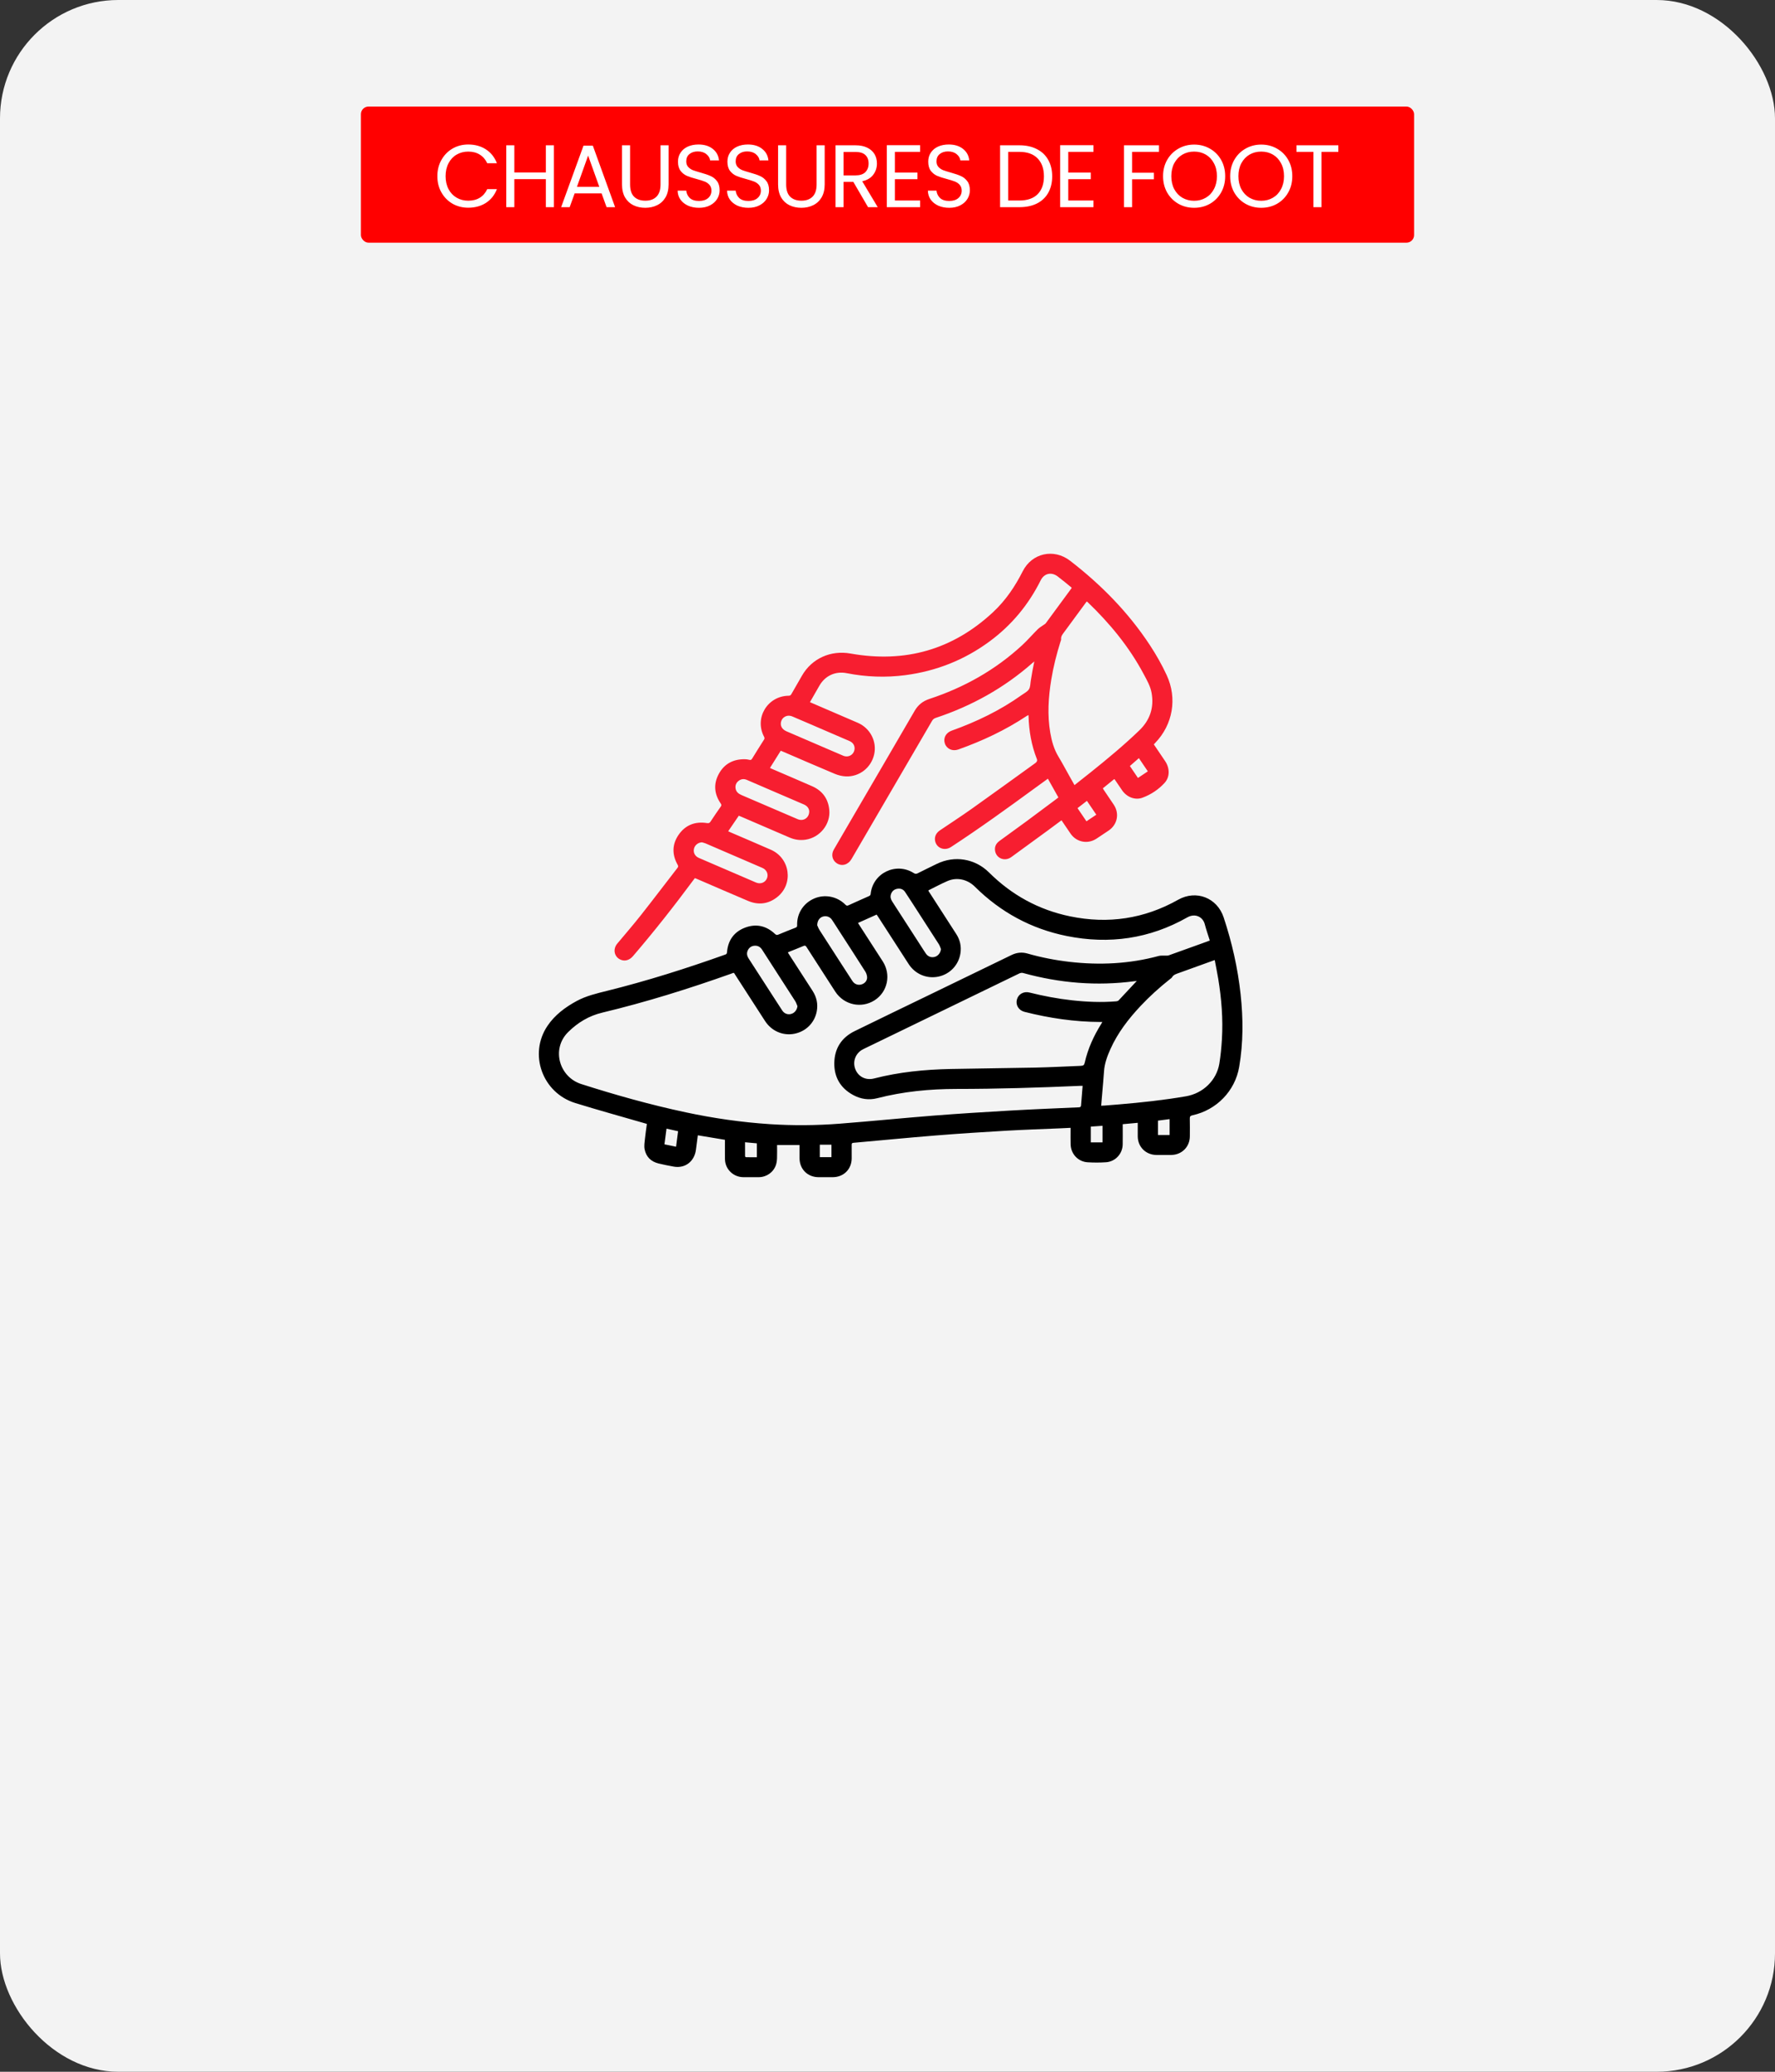 <svg width="300" height="350" viewBox="0 0 300 350" fill="none" xmlns="http://www.w3.org/2000/svg">
<rect x="0" y="0" width="300" height="350" fill="#333333" stroke="none"/>
<rect width="300" height="350" rx="20" fill="#F3F3F3"/>
<rect x="61" y="18" width="178" height="23" rx="1.29" fill="#FF0000"/>
<path d="M73.918 29.765C73.918 28.745 74.148 27.83 74.608 27.02C75.068 26.2 75.693 25.56 76.483 25.1C77.283 24.64 78.168 24.41 79.138 24.41C80.278 24.41 81.273 24.685 82.123 25.235C82.973 25.785 83.593 26.565 83.983 27.575H82.348C82.058 26.945 81.638 26.46 81.088 26.12C80.548 25.78 79.898 25.61 79.138 25.61C78.408 25.61 77.753 25.78 77.173 26.12C76.593 26.46 76.138 26.945 75.808 27.575C75.478 28.195 75.313 28.925 75.313 29.765C75.313 30.595 75.478 31.325 75.808 31.955C76.138 32.575 76.593 33.055 77.173 33.395C77.753 33.735 78.408 33.905 79.138 33.905C79.898 33.905 80.548 33.74 81.088 33.41C81.638 33.07 82.058 32.585 82.348 31.955H83.983C83.593 32.955 82.973 33.73 82.123 34.28C81.273 34.82 80.278 35.09 79.138 35.09C78.168 35.09 77.283 34.865 76.483 34.415C75.693 33.955 75.068 33.32 74.608 32.51C74.148 31.7 73.918 30.785 73.918 29.765ZM93.62 24.545V35H92.255V30.26H86.93V35H85.565V24.545H86.93V29.135H92.255V24.545H93.62ZM101.681 32.675H97.121L96.281 35H94.841L98.621 24.605H100.196L103.961 35H102.521L101.681 32.675ZM101.291 31.565L99.401 26.285L97.511 31.565H101.291ZM106.493 24.545V31.16C106.493 32.09 106.718 32.78 107.168 33.23C107.628 33.68 108.263 33.905 109.073 33.905C109.873 33.905 110.498 33.68 110.948 33.23C111.408 32.78 111.638 32.09 111.638 31.16V24.545H113.003V31.145C113.003 32.015 112.828 32.75 112.478 33.35C112.128 33.94 111.653 34.38 111.053 34.67C110.463 34.96 109.798 35.105 109.058 35.105C108.318 35.105 107.648 34.96 107.048 34.67C106.458 34.38 105.988 33.94 105.638 33.35C105.298 32.75 105.128 32.015 105.128 31.145V24.545H106.493ZM118.145 35.105C117.455 35.105 116.835 34.985 116.285 34.745C115.745 34.495 115.32 34.155 115.01 33.725C114.7 33.285 114.54 32.78 114.53 32.21H115.985C116.035 32.7 116.235 33.115 116.585 33.455C116.945 33.785 117.465 33.95 118.145 33.95C118.795 33.95 119.305 33.79 119.675 33.47C120.055 33.14 120.245 32.72 120.245 32.21C120.245 31.81 120.135 31.485 119.915 31.235C119.695 30.985 119.42 30.795 119.09 30.665C118.76 30.535 118.315 30.395 117.755 30.245C117.065 30.065 116.51 29.885 116.09 29.705C115.68 29.525 115.325 29.245 115.025 28.865C114.735 28.475 114.59 27.955 114.59 27.305C114.59 26.735 114.735 26.23 115.025 25.79C115.315 25.35 115.72 25.01 116.24 24.77C116.77 24.53 117.375 24.41 118.055 24.41C119.035 24.41 119.835 24.655 120.455 25.145C121.085 25.635 121.44 26.285 121.52 27.095H120.02C119.97 26.695 119.76 26.345 119.39 26.045C119.02 25.735 118.53 25.58 117.92 25.58C117.35 25.58 116.885 25.73 116.525 26.03C116.165 26.32 115.985 26.73 115.985 27.26C115.985 27.64 116.09 27.95 116.3 28.19C116.52 28.43 116.785 28.615 117.095 28.745C117.415 28.865 117.86 29.005 118.43 29.165C119.12 29.355 119.675 29.545 120.095 29.735C120.515 29.915 120.875 30.2 121.175 30.59C121.475 30.97 121.625 31.49 121.625 32.15C121.625 32.66 121.49 33.14 121.22 33.59C120.95 34.04 120.55 34.405 120.02 34.685C119.49 34.965 118.865 35.105 118.145 35.105ZM126.499 35.105C125.809 35.105 125.189 34.985 124.639 34.745C124.099 34.495 123.674 34.155 123.364 33.725C123.054 33.285 122.894 32.78 122.884 32.21H124.339C124.389 32.7 124.589 33.115 124.939 33.455C125.299 33.785 125.819 33.95 126.499 33.95C127.149 33.95 127.659 33.79 128.029 33.47C128.409 33.14 128.599 32.72 128.599 32.21C128.599 31.81 128.489 31.485 128.269 31.235C128.049 30.985 127.774 30.795 127.444 30.665C127.114 30.535 126.669 30.395 126.109 30.245C125.419 30.065 124.864 29.885 124.444 29.705C124.034 29.525 123.679 29.245 123.379 28.865C123.089 28.475 122.944 27.955 122.944 27.305C122.944 26.735 123.089 26.23 123.379 25.79C123.669 25.35 124.074 25.01 124.594 24.77C125.124 24.53 125.729 24.41 126.409 24.41C127.389 24.41 128.189 24.655 128.809 25.145C129.439 25.635 129.794 26.285 129.874 27.095H128.374C128.324 26.695 128.114 26.345 127.744 26.045C127.374 25.735 126.884 25.58 126.274 25.58C125.704 25.58 125.239 25.73 124.879 26.03C124.519 26.32 124.339 26.73 124.339 27.26C124.339 27.64 124.444 27.95 124.654 28.19C124.874 28.43 125.139 28.615 125.449 28.745C125.769 28.865 126.214 29.005 126.784 29.165C127.474 29.355 128.029 29.545 128.449 29.735C128.869 29.915 129.229 30.2 129.529 30.59C129.829 30.97 129.979 31.49 129.979 32.15C129.979 32.66 129.844 33.14 129.574 33.59C129.304 34.04 128.904 34.405 128.374 34.685C127.844 34.965 127.219 35.105 126.499 35.105ZM132.873 24.545V31.16C132.873 32.09 133.098 32.78 133.548 33.23C134.008 33.68 134.643 33.905 135.453 33.905C136.253 33.905 136.878 33.68 137.328 33.23C137.788 32.78 138.018 32.09 138.018 31.16V24.545H139.383V31.145C139.383 32.015 139.208 32.75 138.858 33.35C138.508 33.94 138.033 34.38 137.433 34.67C136.843 34.96 136.178 35.105 135.438 35.105C134.698 35.105 134.028 34.96 133.428 34.67C132.838 34.38 132.368 33.94 132.018 33.35C131.678 32.75 131.508 32.015 131.508 31.145V24.545H132.873ZM146.715 35L144.225 30.725H142.575V35H141.21V24.545H144.585C145.375 24.545 146.04 24.68 146.58 24.95C147.13 25.22 147.54 25.585 147.81 26.045C148.08 26.505 148.215 27.03 148.215 27.62C148.215 28.34 148.005 28.975 147.585 29.525C147.175 30.075 146.555 30.44 145.725 30.62L148.35 35H146.715ZM142.575 29.63H144.585C145.325 29.63 145.88 29.45 146.25 29.09C146.62 28.72 146.805 28.23 146.805 27.62C146.805 27 146.62 26.52 146.25 26.18C145.89 25.84 145.335 25.67 144.585 25.67H142.575V29.63ZM151.251 25.655V29.15H155.061V30.275H151.251V33.875H155.511V35H149.886V24.53H155.511V25.655H151.251ZM160.441 35.105C159.751 35.105 159.131 34.985 158.581 34.745C158.041 34.495 157.616 34.155 157.306 33.725C156.996 33.285 156.836 32.78 156.826 32.21H158.281C158.331 32.7 158.531 33.115 158.881 33.455C159.241 33.785 159.761 33.95 160.441 33.95C161.091 33.95 161.601 33.79 161.971 33.47C162.351 33.14 162.541 32.72 162.541 32.21C162.541 31.81 162.431 31.485 162.211 31.235C161.991 30.985 161.716 30.795 161.386 30.665C161.056 30.535 160.611 30.395 160.051 30.245C159.361 30.065 158.806 29.885 158.386 29.705C157.976 29.525 157.621 29.245 157.321 28.865C157.031 28.475 156.886 27.955 156.886 27.305C156.886 26.735 157.031 26.23 157.321 25.79C157.611 25.35 158.016 25.01 158.536 24.77C159.066 24.53 159.671 24.41 160.351 24.41C161.331 24.41 162.131 24.655 162.751 25.145C163.381 25.635 163.736 26.285 163.816 27.095H162.316C162.266 26.695 162.056 26.345 161.686 26.045C161.316 25.735 160.826 25.58 160.216 25.58C159.646 25.58 159.181 25.73 158.821 26.03C158.461 26.32 158.281 26.73 158.281 27.26C158.281 27.64 158.386 27.95 158.596 28.19C158.816 28.43 159.081 28.615 159.391 28.745C159.711 28.865 160.156 29.005 160.726 29.165C161.416 29.355 161.971 29.545 162.391 29.735C162.811 29.915 163.171 30.2 163.471 30.59C163.771 30.97 163.921 31.49 163.921 32.15C163.921 32.66 163.786 33.14 163.516 33.59C163.246 34.04 162.846 34.405 162.316 34.685C161.786 34.965 161.161 35.105 160.441 35.105ZM172.284 24.545C173.424 24.545 174.409 24.76 175.239 25.19C176.079 25.61 176.719 26.215 177.159 27.005C177.609 27.795 177.834 28.725 177.834 29.795C177.834 30.865 177.609 31.795 177.159 32.585C176.719 33.365 176.079 33.965 175.239 34.385C174.409 34.795 173.424 35 172.284 35H169.029V24.545H172.284ZM172.284 33.875C173.634 33.875 174.664 33.52 175.374 32.81C176.084 32.09 176.439 31.085 176.439 29.795C176.439 28.495 176.079 27.48 175.359 26.75C174.649 26.02 173.624 25.655 172.284 25.655H170.394V33.875H172.284ZM180.549 25.655V29.15H184.359V30.275H180.549V33.875H184.809V35H179.184V24.53H184.809V25.655H180.549ZM195.884 24.545V25.655H191.339V29.18H195.029V30.29H191.339V35H189.974V24.545H195.884ZM201.823 35.105C200.853 35.105 199.968 34.88 199.168 34.43C198.368 33.97 197.733 33.335 197.263 32.525C196.803 31.705 196.573 30.785 196.573 29.765C196.573 28.745 196.803 27.83 197.263 27.02C197.733 26.2 198.368 25.565 199.168 25.115C199.968 24.655 200.853 24.425 201.823 24.425C202.803 24.425 203.693 24.655 204.493 25.115C205.293 25.565 205.923 26.195 206.383 27.005C206.843 27.815 207.073 28.735 207.073 29.765C207.073 30.795 206.843 31.715 206.383 32.525C205.923 33.335 205.293 33.97 204.493 34.43C203.693 34.88 202.803 35.105 201.823 35.105ZM201.823 33.92C202.553 33.92 203.208 33.75 203.788 33.41C204.378 33.07 204.838 32.585 205.168 31.955C205.508 31.325 205.678 30.595 205.678 29.765C205.678 28.925 205.508 28.195 205.168 27.575C204.838 26.945 204.383 26.46 203.803 26.12C203.223 25.78 202.563 25.61 201.823 25.61C201.083 25.61 200.423 25.78 199.843 26.12C199.263 26.46 198.803 26.945 198.463 27.575C198.133 28.195 197.968 28.925 197.968 29.765C197.968 30.595 198.133 31.325 198.463 31.955C198.803 32.585 199.263 33.07 199.843 33.41C200.433 33.75 201.093 33.92 201.823 33.92ZM213.165 35.105C212.195 35.105 211.31 34.88 210.51 34.43C209.71 33.97 209.075 33.335 208.605 32.525C208.145 31.705 207.915 30.785 207.915 29.765C207.915 28.745 208.145 27.83 208.605 27.02C209.075 26.2 209.71 25.565 210.51 25.115C211.31 24.655 212.195 24.425 213.165 24.425C214.145 24.425 215.035 24.655 215.835 25.115C216.635 25.565 217.265 26.195 217.725 27.005C218.185 27.815 218.415 28.735 218.415 29.765C218.415 30.795 218.185 31.715 217.725 32.525C217.265 33.335 216.635 33.97 215.835 34.43C215.035 34.88 214.145 35.105 213.165 35.105ZM213.165 33.92C213.895 33.92 214.55 33.75 215.13 33.41C215.72 33.07 216.18 32.585 216.51 31.955C216.85 31.325 217.02 30.595 217.02 29.765C217.02 28.925 216.85 28.195 216.51 27.575C216.18 26.945 215.725 26.46 215.145 26.12C214.565 25.78 213.905 25.61 213.165 25.61C212.425 25.61 211.765 25.78 211.185 26.12C210.605 26.46 210.145 26.945 209.805 27.575C209.475 28.195 209.31 28.925 209.31 29.765C209.31 30.595 209.475 31.325 209.805 31.955C210.145 32.585 210.605 33.07 211.185 33.41C211.775 33.75 212.435 33.92 213.165 33.92ZM226.202 24.545V25.655H223.352V35H221.987V25.655H219.122V24.545H226.202Z" fill="white"/>
<path d="M192.294 189.687C191.425 189.766 190.607 189.841 189.757 189.919C189.757 190.068 189.757 190.192 189.757 190.315C189.757 191.317 189.768 192.318 189.753 193.32C189.731 194.914 188.523 196.242 186.921 196.35C185.895 196.419 184.856 196.417 183.828 196.354C182.22 196.257 181.004 194.963 180.954 193.361C180.928 192.554 180.947 191.746 180.945 190.938C180.945 190.816 180.945 190.695 180.945 190.534C180.289 190.565 179.674 190.597 179.06 190.624C176.048 190.755 173.032 190.85 170.023 191.024C166.063 191.254 162.104 191.507 158.151 191.825C153.512 192.198 148.88 192.654 144.243 193.064C143.997 193.086 143.941 193.176 143.944 193.399C143.954 194.161 143.952 194.924 143.947 195.687C143.936 197.537 142.586 198.871 140.728 198.873C139.937 198.874 139.145 198.874 138.354 198.873C136.516 198.87 135.163 197.547 135.135 195.715C135.123 194.977 135.133 194.239 135.133 193.441H131.336C131.336 194.164 131.357 194.912 131.328 195.659C131.313 196.052 131.263 196.459 131.135 196.828C130.713 198.055 129.552 198.861 128.247 198.872C127.376 198.879 126.504 198.878 125.632 198.872C123.941 198.859 122.565 197.526 122.53 195.845C122.51 194.878 122.525 193.91 122.524 192.943C122.524 192.82 122.524 192.697 122.524 192.557C120.99 192.302 119.482 192.052 117.943 191.797C117.835 192.62 117.726 193.418 117.626 194.218C117.377 196.212 115.794 197.431 113.87 197.086C113.013 196.932 112.158 196.761 111.312 196.557C110.021 196.244 109.188 195.424 108.946 194.133C108.84 193.569 108.948 192.958 109.007 192.374C109.09 191.549 109.218 190.729 109.33 189.876C109.21 189.839 109.105 189.805 109 189.774C105.074 188.635 101.13 187.552 97.225 186.343C91.66 184.62 89.316 178.082 92.526 173.315C93.762 171.481 95.501 170.181 97.436 169.126C99.064 168.239 100.849 167.827 102.63 167.384C109.396 165.704 116.03 163.6 122.592 161.261C122.802 161.185 122.857 161.086 122.874 160.874C123.036 158.872 124.041 157.429 125.93 156.713C127.804 156.004 129.516 156.401 130.977 157.771C131.16 157.942 131.29 157.999 131.535 157.897C132.505 157.489 133.485 157.102 134.466 156.719C134.667 156.641 134.736 156.547 134.729 156.322C134.658 154.335 135.783 152.578 137.612 151.793C139.401 151.024 141.484 151.429 142.878 152.829C143.046 152.998 143.169 153.047 143.401 152.941C144.545 152.414 145.697 151.906 146.849 151.398C147.031 151.318 147.133 151.226 147.156 151.006C147.516 147.493 151.436 145.599 154.431 147.492C154.673 147.645 154.851 147.663 155.111 147.529C156.171 146.989 157.246 146.476 158.314 145.951C161.322 144.476 164.788 145.039 167.165 147.4C170.996 151.206 175.553 153.71 180.857 154.806C187.287 156.133 193.39 155.232 199.126 152.001C202.179 150.282 205.717 151.669 206.815 154.983C208.215 159.212 209.2 163.531 209.679 167.959C210.123 172.062 210.138 176.163 209.439 180.242C208.744 184.308 205.615 187.531 201.546 188.413C201.171 188.494 201.083 188.633 201.093 188.99C201.118 189.98 201.104 190.97 201.101 191.96C201.095 193.742 199.751 195.094 197.954 195.117C197.117 195.128 196.28 195.128 195.442 195.117C193.644 195.094 192.3 193.744 192.295 191.962C192.293 191.224 192.295 190.486 192.295 189.685L192.294 189.687ZM133.152 160.905C133.238 161.039 133.308 161.152 133.381 161.265C134.698 163.305 136.015 165.346 137.333 167.386C138.026 168.459 138.281 169.622 138.039 170.877C137.665 172.814 136.186 174.273 134.24 174.645C132.31 175.014 130.395 174.178 129.298 172.481C127.632 169.905 125.971 167.327 124.305 164.752C123.981 164.251 124.123 164.3 123.569 164.497C116.411 167.041 109.167 169.305 101.772 171.077C99.543 171.611 97.659 172.742 96.034 174.348C93.12 177.229 94.538 181.953 98.229 183.133C104.057 184.997 109.943 186.648 115.935 187.923C120.606 188.918 125.319 189.598 130.085 189.911C134.039 190.169 137.996 190.137 141.943 189.831C147.234 189.422 152.516 188.883 157.807 188.468C162.137 188.129 166.475 187.861 170.813 187.613C174.658 187.393 178.507 187.24 182.356 187.069C182.632 187.057 182.701 186.945 182.716 186.703C182.754 186.101 182.813 185.501 182.862 184.899C182.901 184.418 182.939 183.937 182.978 183.439C182.802 183.439 182.677 183.435 182.553 183.44C175.587 183.747 168.621 183.963 161.647 183.964C157.13 183.964 152.652 184.402 148.259 185.531C146.851 185.893 145.466 185.683 144.192 184.989C142.047 183.821 140.969 181.978 141.009 179.567C141.051 177.112 142.229 175.285 144.452 174.194C148.582 172.167 152.73 170.176 156.87 168.17C161.566 165.895 166.263 163.619 170.959 161.341C171.82 160.923 172.715 160.819 173.634 161.082C175.975 161.752 178.355 162.217 180.774 162.495C185.86 163.078 190.889 162.84 195.848 161.498C196.21 161.399 196.615 161.459 197 161.442C197.177 161.433 197.367 161.455 197.527 161.398C199.394 160.735 201.257 160.061 203.119 159.388C203.558 159.23 203.996 159.068 204.475 158.893C204.182 157.955 203.861 157.054 203.623 156.132C203.306 154.902 201.999 154.229 200.672 154.982C194.297 158.595 187.473 159.572 180.308 158.131C174.292 156.921 169.118 154.109 164.773 149.801C163.515 148.554 161.745 148.152 160.15 148.836C159.058 149.304 158.01 149.876 156.944 150.402C156.929 150.41 156.925 150.44 156.907 150.48C156.967 150.575 157.031 150.681 157.099 150.785C158.607 153.124 160.117 155.461 161.624 157.8C162.262 158.789 162.503 159.872 162.33 161.03C162.034 163.012 160.578 164.557 158.637 164.98C156.674 165.407 154.686 164.582 153.578 162.87C151.849 160.199 150.125 157.525 148.399 154.853C148.326 154.741 148.249 154.632 148.165 154.509C147.1 154.986 146.063 155.45 145.013 155.921C145.096 156.053 145.148 156.141 145.204 156.227C146.533 158.287 147.863 160.347 149.193 162.406C150.639 164.646 150.025 167.577 147.812 168.989C145.571 170.42 142.644 169.776 141.174 167.526C140.894 167.097 140.618 166.664 140.339 166.233C138.991 164.144 137.638 162.058 136.299 159.965C136.161 159.75 136.048 159.706 135.808 159.808C135.018 160.144 134.217 160.453 133.421 160.775C133.339 160.808 133.262 160.852 133.151 160.905H133.152ZM192.128 165.726C191.998 165.738 191.874 165.745 191.751 165.762C185.387 166.608 179.125 166.087 172.951 164.386C172.679 164.31 172.471 164.36 172.235 164.474C165.316 167.833 158.395 171.187 151.474 174.542C149.62 175.44 147.762 176.331 145.912 177.236C144.631 177.863 144.062 179.275 144.545 180.579C145.033 181.896 146.327 182.558 147.736 182.195C151.968 181.105 156.286 180.685 160.641 180.593C165.409 180.493 170.179 180.46 174.947 180.359C177.504 180.304 180.058 180.168 182.612 180.066C183.095 180.047 183.241 179.947 183.331 179.541C183.858 177.18 184.851 175.017 186.127 172.971C186.184 172.88 186.234 172.785 186.311 172.65C186.156 172.65 186.066 172.65 185.975 172.65C181.628 172.637 177.364 172.005 173.159 170.941C172.176 170.693 171.624 169.787 171.87 168.86C172.113 167.946 173.019 167.431 173.996 167.676C176.366 168.269 178.763 168.723 181.193 168.99C183.682 169.264 186.177 169.368 188.677 169.16C188.812 169.15 188.978 169.095 189.067 169.002C190.086 167.926 191.092 166.838 192.126 165.727L192.128 165.726ZM205.305 162.189C203.24 162.934 201.25 163.654 199.258 164.371C198.808 164.532 198.338 164.651 198.078 165.116C198.015 165.228 197.879 165.302 197.772 165.387C195.996 166.795 194.315 168.305 192.766 169.957C190.717 172.142 188.903 174.493 187.673 177.239C187.132 178.447 186.677 179.681 186.591 181.024C186.512 182.238 186.395 183.45 186.294 184.663C186.235 185.362 186.175 186.061 186.111 186.797C186.328 186.788 186.508 186.784 186.688 186.771C187.476 186.71 188.264 186.649 189.052 186.583C192.867 186.262 196.671 185.857 200.445 185.207C203.355 184.705 205.633 182.496 206.094 179.642C206.308 178.309 206.438 176.956 206.52 175.607C206.73 172.163 206.455 168.742 205.896 165.342C205.724 164.3 205.509 163.266 205.306 162.188L205.305 162.189ZM138.122 156.307C138.201 156.475 138.323 156.829 138.519 157.136C139.726 159.028 140.95 160.91 142.169 162.796C142.806 163.782 143.436 164.772 144.084 165.751C144.419 166.258 144.993 166.468 145.549 166.325C146.116 166.18 146.561 165.72 146.555 165.133C146.552 164.792 146.425 164.412 146.24 164.121C144.788 161.83 143.308 159.557 141.837 157.279C141.429 156.647 141.032 156.008 140.612 155.384C140.264 154.869 139.645 154.668 139.07 154.849C138.515 155.025 138.139 155.526 138.122 156.306V156.307ZM134.781 169.981C134.656 169.695 134.568 169.386 134.402 169.127C133.306 167.407 132.192 165.697 131.086 163.983C130.319 162.796 129.558 161.606 128.791 160.419C128.502 159.972 128.082 159.736 127.546 159.768C127.013 159.799 126.614 160.07 126.386 160.553C126.154 161.042 126.253 161.499 126.539 161.941C127.928 164.084 129.31 166.229 130.695 168.374C131.202 169.158 131.702 169.949 132.219 170.726C132.57 171.255 133.171 171.462 133.75 171.285C134.321 171.111 134.706 170.601 134.781 169.981V169.981ZM159.038 160.335C158.919 160.058 158.835 159.759 158.674 159.508C157.51 157.683 156.331 155.867 155.156 154.049C154.432 152.93 153.714 151.806 152.976 150.696C152.662 150.223 152.184 150.048 151.628 150.153C151.072 150.258 150.713 150.605 150.563 151.147C150.446 151.571 150.574 151.954 150.805 152.312C152.388 154.762 153.971 157.212 155.553 159.663C155.868 160.151 156.173 160.646 156.505 161.123C156.863 161.639 157.472 161.827 158.052 161.634C158.594 161.454 158.973 160.932 159.038 160.336V160.335ZM186.341 192.988V190.188C185.668 190.236 185.022 190.282 184.36 190.33V192.988H186.341V192.988ZM114.264 193.725C114.381 192.828 114.492 191.978 114.605 191.108C113.94 190.959 113.31 190.819 112.65 190.671C112.531 191.57 112.418 192.431 112.301 193.32C112.963 193.457 113.587 193.586 114.264 193.725ZM197.681 191.741V189.064C197.009 189.15 196.367 189.232 195.716 189.316V191.741H197.681ZM125.921 192.971C125.921 193.789 125.917 194.569 125.928 195.349C125.929 195.402 126.038 195.497 126.098 195.498C126.7 195.509 127.302 195.505 127.919 195.505V193.155C127.251 193.094 126.607 193.034 125.921 192.971ZM138.558 195.486H140.528V193.383H138.558V195.486Z" fill="black"/>
<path d="M136.889 118.623C137.805 119.018 138.685 119.398 139.567 119.778C141.375 120.556 143.188 121.325 144.992 122.114C147.085 123.03 148.232 125.264 147.747 127.442C147.248 129.678 145.264 131.255 142.962 131.163C142.336 131.138 141.683 130.977 141.104 130.736C138.157 129.504 135.23 128.226 132.296 126.964C132.193 126.919 132.087 126.88 131.957 126.827C131.353 127.79 130.756 128.743 130.134 129.737C130.271 129.801 130.388 129.858 130.508 129.91C132.758 130.88 135.014 131.835 137.256 132.821C139.011 133.593 139.989 134.949 140.163 136.85C140.382 139.242 138.588 141.482 136.183 141.85C135.238 141.995 134.333 141.873 133.459 141.497C130.737 140.324 128.013 139.151 125.291 137.978C125.165 137.924 125.037 137.874 124.868 137.804C124.282 138.663 123.694 139.525 123.075 140.431C123.222 140.5 123.349 140.563 123.48 140.619C125.75 141.597 128.028 142.559 130.291 143.556C133.554 144.993 134.148 149.33 131.374 151.54C129.879 152.732 128.191 152.942 126.425 152.195C123.547 150.978 120.682 149.729 117.811 148.493C117.697 148.444 117.581 148.401 117.448 148.348C117.373 148.443 117.302 148.53 117.235 148.62C113.959 153.039 110.56 157.364 106.971 161.539C106.346 162.265 105.515 162.463 104.764 162.067C103.774 161.544 103.576 160.309 104.328 159.411C105.668 157.809 107.037 156.229 108.332 154.591C110.418 151.949 112.45 149.266 114.513 146.605C114.658 146.418 114.641 146.294 114.531 146.098C113.56 144.369 113.577 142.633 114.709 141.008C115.851 139.37 117.493 138.741 119.477 139.047C119.761 139.09 119.922 139.058 120.089 138.801C120.647 137.941 121.234 137.097 121.823 136.256C121.953 136.07 121.955 135.951 121.82 135.754C120.712 134.147 120.558 132.443 121.496 130.729C122.427 129.026 123.944 128.236 125.891 128.263C126.141 128.267 126.396 128.301 126.638 128.362C126.862 128.42 126.986 128.38 127.112 128.175C127.772 127.096 128.447 126.024 129.127 124.956C129.239 124.779 129.235 124.648 129.137 124.464C127.468 121.302 129.708 117.575 133.3 117.538C133.532 117.535 133.646 117.452 133.752 117.265C134.343 116.223 134.947 115.19 135.541 114.151C137.215 111.226 140.414 109.812 143.749 110.407C152.946 112.047 161.018 109.777 167.853 103.407C169.963 101.44 171.556 99.082 172.852 96.515C174.41 93.428 178.109 92.608 180.86 94.731C186.113 98.785 190.709 103.453 194.356 109.004C195.422 110.627 196.378 112.311 197.192 114.072C198.994 117.967 198.239 122.4 195.255 125.497C195.178 125.578 195.103 125.662 195.014 125.758C195.662 126.715 196.305 127.655 196.938 128.602C197.716 129.769 197.745 131.259 196.835 132.257C195.807 133.385 194.516 134.24 193.08 134.767C191.831 135.227 190.446 134.652 189.67 133.542C189.227 132.908 188.799 132.263 188.357 131.614C188.291 131.656 188.24 131.682 188.196 131.717C187.602 132.198 187.008 132.681 186.396 133.179C186.452 133.273 186.497 133.36 186.551 133.441C187.118 134.283 187.695 135.118 188.254 135.965C189.229 137.443 188.858 139.303 187.393 140.3C186.703 140.77 186.008 141.233 185.309 141.69C183.829 142.656 181.94 142.286 180.94 140.834C180.43 140.093 179.929 139.346 179.409 138.578C178.644 139.147 177.906 139.702 177.16 140.248C175.083 141.767 173.007 143.287 170.922 144.795C169.834 145.583 168.4 145.034 168.186 143.75C168.068 143.043 168.35 142.486 168.928 142.066C170.446 140.964 171.968 139.869 173.479 138.756C175.145 137.528 176.799 136.286 178.459 135.048C178.595 134.946 178.728 134.839 178.883 134.719C178.292 133.664 177.71 132.626 177.108 131.553C176.364 132.092 175.652 132.604 174.944 133.121C170.272 136.535 165.584 139.926 160.735 143.093C159.68 143.783 158.368 143.323 158.068 142.161C157.881 141.434 158.173 140.744 158.861 140.279C160.671 139.056 162.504 137.866 164.285 136.602C167.867 134.06 171.418 131.478 174.983 128.914C175.232 128.735 175.362 128.518 175.241 128.212C174.319 125.886 173.909 123.463 173.84 120.975C173.839 120.932 173.827 120.889 173.811 120.796C173.696 120.861 173.6 120.908 173.513 120.966C169.916 123.349 166.04 125.171 161.978 126.614C160.987 126.967 160.02 126.534 159.702 125.622C159.381 124.702 159.859 123.788 160.856 123.432C165.061 121.929 169.051 120.008 172.691 117.413C173.119 117.107 173.653 116.853 173.912 116.436C174.167 116.027 174.136 115.443 174.225 114.934C174.317 114.408 174.396 113.879 174.493 113.353C174.586 112.841 174.696 112.333 174.813 111.746C174.672 111.862 174.586 111.928 174.504 111.999C169.701 116.227 164.215 119.272 158.138 121.285C157.854 121.38 157.677 121.529 157.53 121.782C152.997 129.564 148.459 137.342 143.921 145.12C143.353 146.093 142.309 146.399 141.44 145.847C140.664 145.353 140.436 144.371 140.923 143.532C142.084 141.53 143.253 139.533 144.418 137.534C147.813 131.715 151.215 125.899 154.597 120.073C155.178 119.071 155.989 118.437 157.093 118.073C162.948 116.143 168.213 113.191 172.746 109.012C173.676 108.155 174.502 107.185 175.404 106.296C175.714 105.991 176.111 105.775 176.468 105.517C176.558 105.452 176.669 105.401 176.732 105.316C178.189 103.342 179.64 101.364 181.092 99.387C181.104 99.37 181.109 99.346 181.132 99.286C180.783 98.999 180.426 98.699 180.063 98.407C179.635 98.063 179.207 97.72 178.771 97.387C177.719 96.585 176.483 96.848 175.896 98.027C173.841 102.153 170.979 105.612 167.256 108.357C163.007 111.49 158.245 113.376 152.999 114.062C149.684 114.496 146.388 114.37 143.11 113.726C141.206 113.351 139.47 114.146 138.501 115.819C137.97 116.735 137.447 117.657 136.894 118.621L136.889 118.623ZM181.605 132.635C182.55 131.888 183.459 131.179 184.359 130.458C187.179 128.201 189.959 125.895 192.562 123.39C194.369 121.651 195.078 119.526 194.633 117.051C194.427 115.901 193.839 114.899 193.3 113.885C190.849 109.281 187.572 105.308 183.812 101.708C183.774 101.672 183.723 101.651 183.669 101.618C183.588 101.724 183.518 101.812 183.451 101.904C182.268 103.511 181.087 105.12 179.904 106.728C179.622 107.11 179.289 107.465 179.343 108C179.356 108.127 179.28 108.263 179.238 108.394C178.577 110.502 178.034 112.64 177.677 114.822C177.189 117.802 176.995 120.79 177.511 123.787C177.756 125.205 178.135 126.577 178.896 127.83C179.516 128.853 180.075 129.912 180.661 130.955C180.967 131.5 181.273 132.046 181.605 132.636V132.635ZM118.642 142.3C117.994 142.325 117.427 142.772 117.29 143.392C117.144 144.045 117.457 144.65 118.121 144.937C121.335 146.326 124.552 147.71 127.77 149.089C128.526 149.414 129.308 149.117 129.616 148.415C129.922 147.715 129.599 146.946 128.843 146.619C125.65 145.238 122.456 143.862 119.261 142.488C119.064 142.404 118.849 142.361 118.642 142.3ZM136.772 137.059C136.739 136.557 136.426 136.143 135.854 135.898C133.96 135.088 132.069 134.272 130.178 133.457C128.864 132.891 127.552 132.322 126.239 131.757C125.732 131.539 125.248 131.591 124.816 131.932C124.406 132.256 124.243 132.693 124.324 133.206C124.418 133.803 124.836 134.108 125.36 134.331C127.213 135.119 129.061 135.919 130.911 136.714C132.214 137.274 133.515 137.841 134.822 138.393C135.784 138.799 136.775 138.174 136.771 137.06L136.772 137.059ZM144.442 126.381C144.414 125.85 144.126 125.427 143.564 125.185C142.271 124.63 140.979 124.072 139.686 123.516C137.763 122.688 135.844 121.853 133.916 121.038C133.017 120.659 132.114 121.165 131.98 122.091C131.891 122.707 132.24 123.25 132.931 123.548C135.147 124.504 137.365 125.457 139.582 126.411C140.559 126.831 141.533 127.26 142.515 127.669C143.456 128.061 144.44 127.434 144.442 126.381H144.442ZM183.707 135.295C183.148 135.728 182.635 136.124 182.115 136.527C182.628 137.281 183.118 138.004 183.624 138.748C184.193 138.368 184.731 138.01 185.292 137.636C184.76 136.85 184.246 136.09 183.707 135.295ZM192.487 128.081C191.966 128.536 191.472 128.967 190.964 129.41C191.426 130.092 191.87 130.746 192.33 131.425C192.898 131.046 193.442 130.683 193.999 130.31C193.482 129.548 192.994 128.827 192.488 128.08L192.487 128.081Z" fill="#F71E30"/>
</svg>
